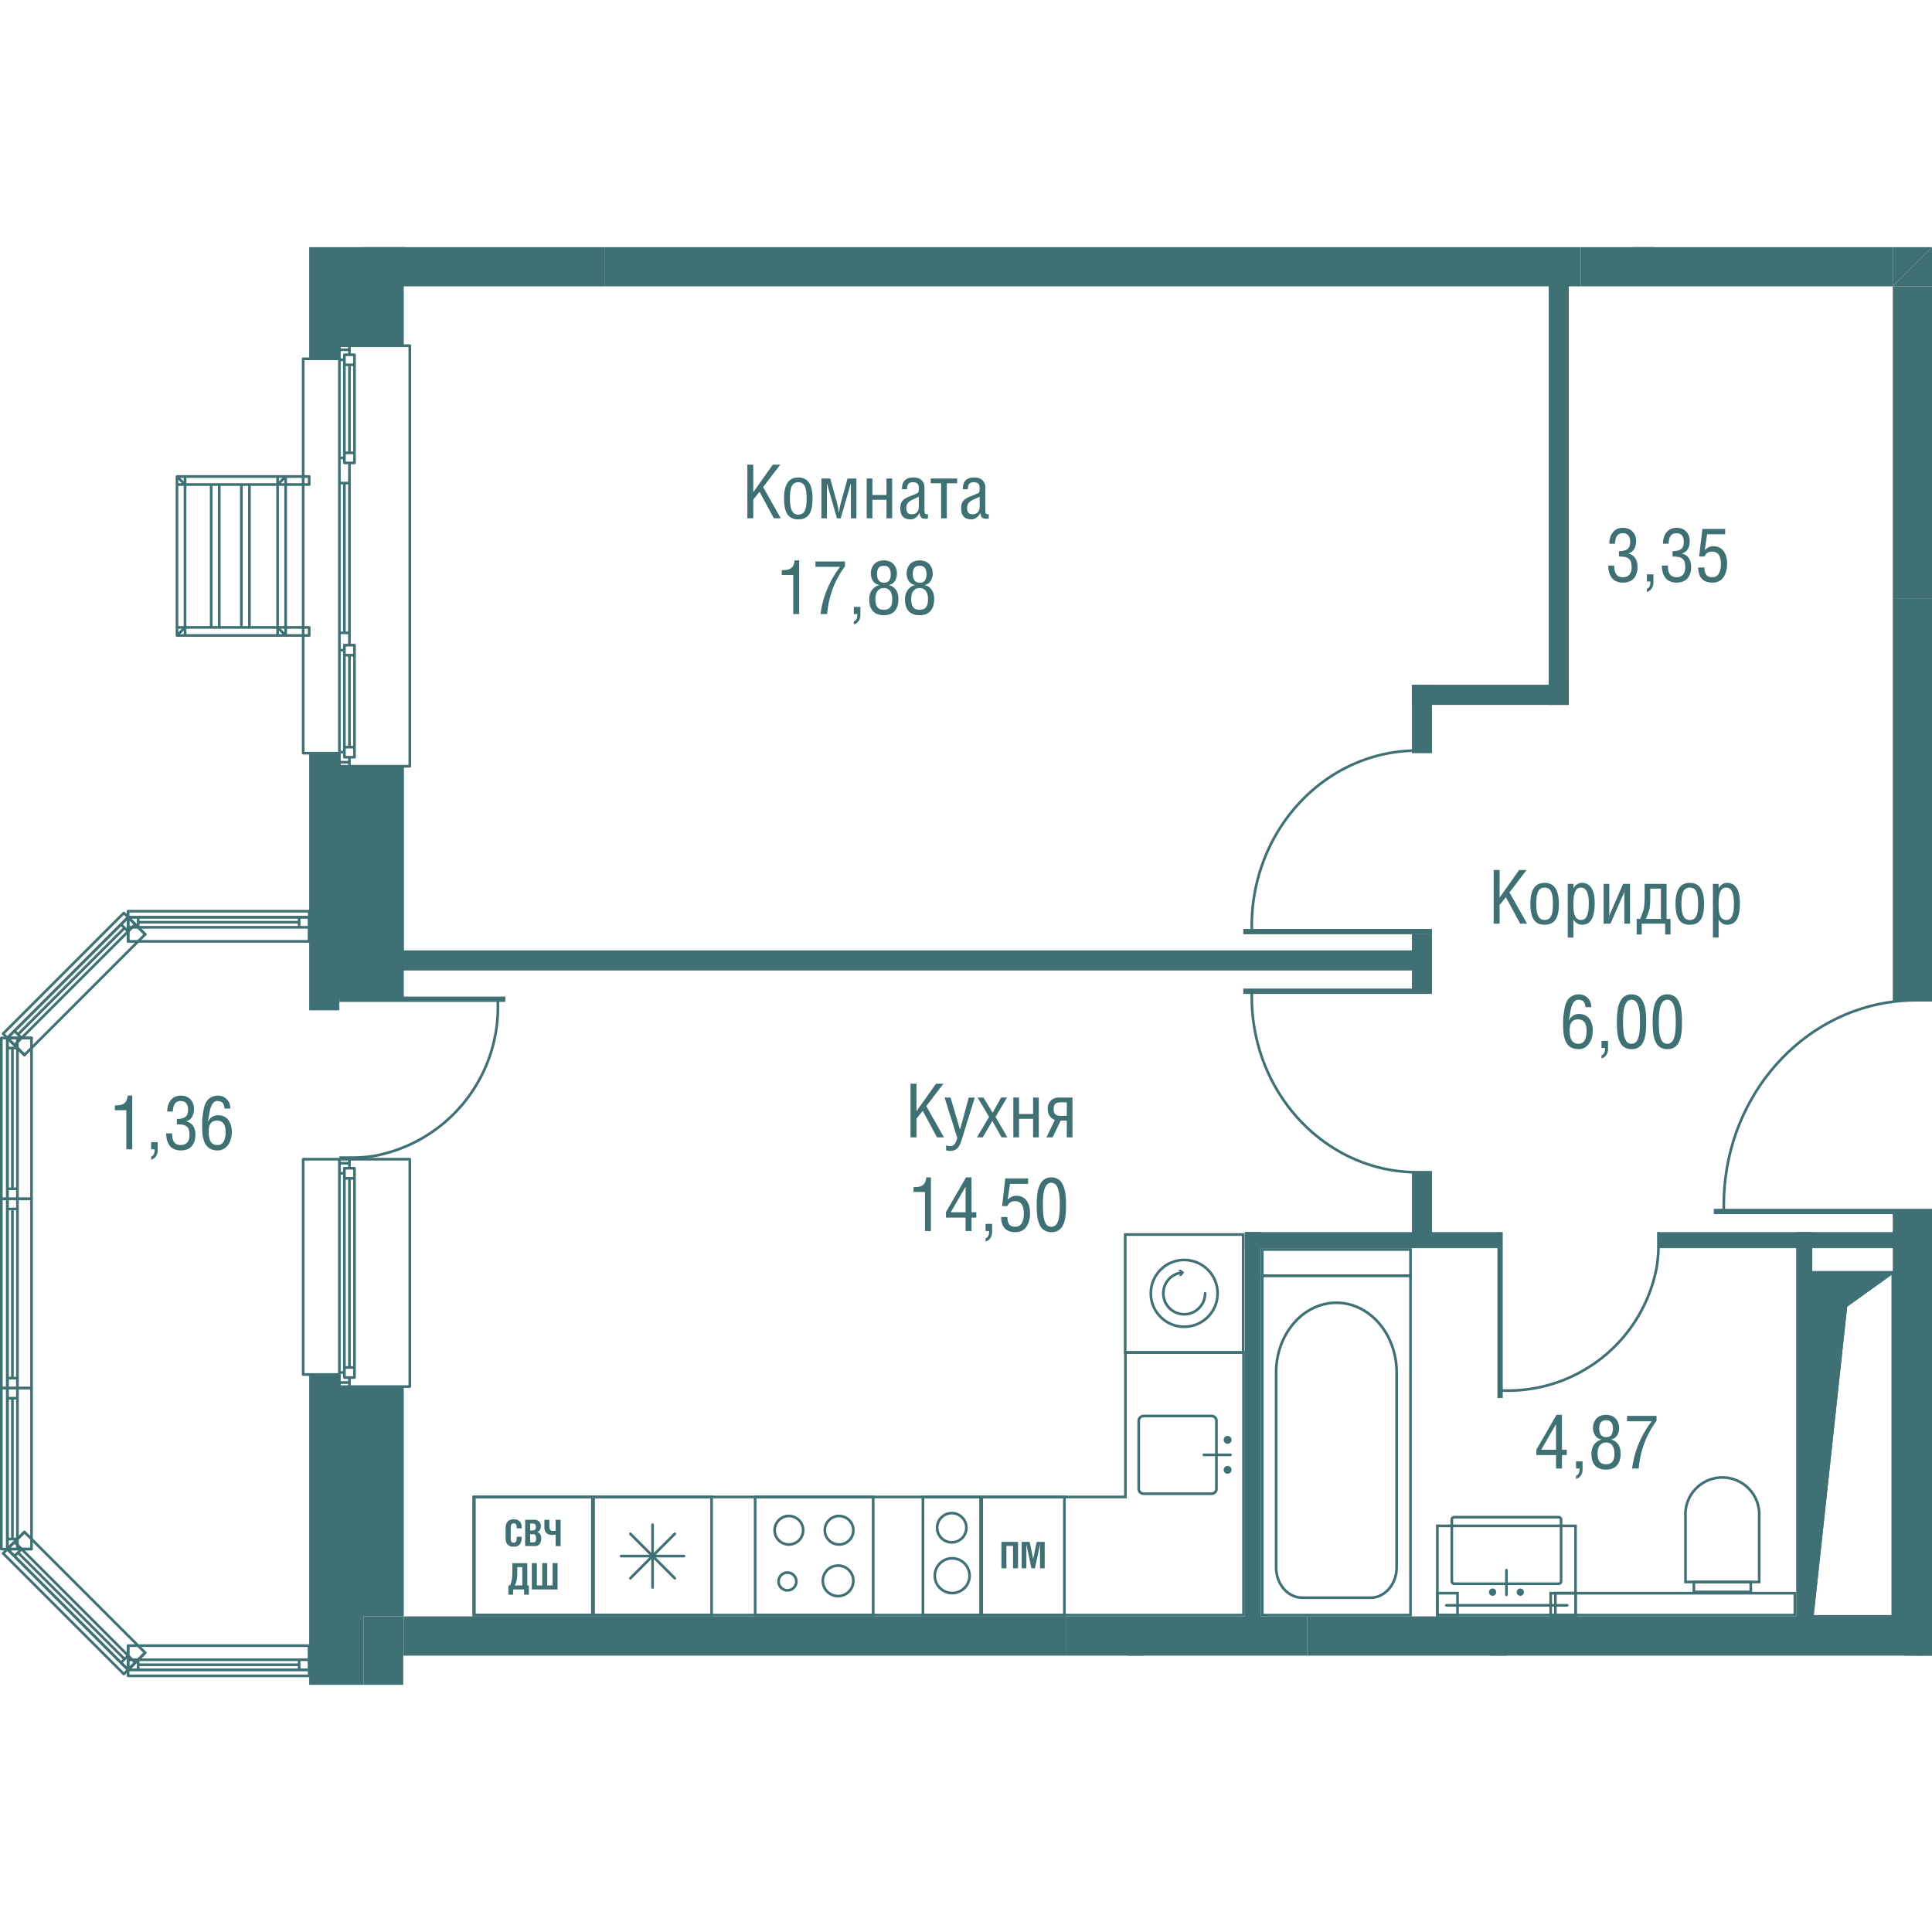 <svg version="1.1" xmlns="http://www.w3.org/2000/svg" xmlns:xlink="http://www.w3.org/1999/xlink" viewBox="0 136.642 181.495 135.065" width="200" height="200"><path fill="none" d="M11.447 271.707 0 259.536v-49.187l11.447-12.172-.082-6.644v-54.891h170.13v132.317H37.881l-.001 2.748H11.447z"></path><path fill="none" d="M147.377 140.327v11.508h-1.89v-11.508H37.93v62.379h6.024v.905H29.046v-1.75H12.973L2.96 211.876v46.134l10.013 10.013h16.073v-45.698h8.884v42.95h79.014v-9.887h1.512v9.887h50.281v-34.592h-3.322v-1.512h12.395v-88.843h-30.433z"></path><clipPath id="a"><path fill="none" d="M11.447 271.707 0 259.536v-49.187l11.447-12.172-.082-6.644v-54.891h170.13v132.317H37.881l-.001 2.748H11.447z"></path></clipPath><g data-name="Layer 4" clip-path="url(#a)"><path d="M151.083 166.556h.557c0 .119.007.227.02.325.012.098.036.197.071.295.035.1.083.183.142.25.06.067.139.122.239.164a.881.881 0 0 0 .347.063c.265 0 .467-.082.606-.247.14-.166.21-.384.21-.655 0-.221-.021-.4-.062-.535a.592.592 0 0 0-.217-.316.881.881 0 0 0-.36-.152 3.09 3.09 0 0 0-.548-.04v-.505c.352 0 .616-.064.79-.19.176-.127.263-.35.263-.668 0-.551-.236-.827-.709-.827a.676.676 0 0 0-.336.08.573.573 0 0 0-.225.222c-.053.095-.092.2-.118.313a1.745 1.745 0 0 0-.037.373h-.534c0-.438.113-.796.338-1.076.226-.279.54-.418.946-.418.371 0 .67.115.894.345s.338.533.338.91c0 .29-.061.54-.184.746a.886.886 0 0 1-.568.409c.29.065.51.208.66.427.15.219.225.499.225.84 0 .442-.114.798-.344 1.067s-.573.403-1.028.403a1.51 1.51 0 0 1-.62-.12 1.063 1.063 0 0 1-.431-.338c-.11-.146-.19-.314-.244-.506s-.08-.404-.08-.639Zm3.627 1.497v-.673h.615v.793a.937.937 0 0 1-.164.539.793.793 0 0 1-.451.322v-.3c.223-.062.335-.289.335-.68h-.335Zm1.411-1.497h.558c0 .119.006.227.019.325.012.098.036.197.071.295.036.1.083.183.142.25.06.067.14.122.239.164a.884.884 0 0 0 .347.063c.265 0 .467-.082.606-.247.14-.166.21-.384.21-.655 0-.221-.021-.4-.062-.535a.592.592 0 0 0-.217-.316.881.881 0 0 0-.36-.152 3.09 3.09 0 0 0-.548-.04v-.505c.352 0 .616-.064.79-.19.176-.127.263-.35.263-.668 0-.551-.236-.827-.709-.827a.676.676 0 0 0-.336.08.573.573 0 0 0-.225.222c-.053.095-.092.2-.118.313a1.745 1.745 0 0 0-.037.373h-.533c0-.438.112-.796.337-1.076.226-.279.54-.418.946-.418.371 0 .67.115.894.345s.338.533.338.91c0 .29-.061.54-.184.746a.886.886 0 0 1-.568.409c.29.065.51.208.66.427.15.219.225.499.225.84 0 .442-.114.798-.344 1.067s-.573.403-1.028.403a1.51 1.51 0 0 1-.62-.12 1.063 1.063 0 0 1-.431-.338c-.11-.146-.19-.314-.244-.506s-.08-.404-.08-.639Zm3.415.181h.581c0 .29.056.515.167.676.112.16.304.24.575.24a.69.69 0 0 0 .376-.1.695.695 0 0 0 .251-.277c.06-.118.105-.247.135-.388s.044-.294.044-.458c0-.128-.006-.243-.019-.347-.012-.104-.036-.21-.073-.316s-.084-.198-.143-.27-.141-.133-.245-.18a.878.878 0 0 0-.36-.07c-.335 0-.571.154-.708.462h-.496l.301-2.598h2.143v.506h-1.695l-.226 1.49a1.35 1.35 0 0 1 .378-.277 1.02 1.02 0 0 1 .436-.089c.223 0 .42.045.591.134s.305.21.403.362.172.322.22.508c.05.185.074.385.074.6 0 .186-.013.364-.04.53-.028.169-.076.332-.144.491s-.153.297-.255.412a1.094 1.094 0 0 1-.393.277c-.16.07-.34.104-.542.104-.444 0-.778-.121-1.001-.363-.223-.244-.335-.596-.335-1.059Zm-19.218 33.461v-5.042h.557v2.591l1.836-2.59h.7l-1.61 2.108 1.658 2.933h-.65l-1.346-2.492-.588.735v1.757h-.557Zm3.445-1.883c0-1.302.448-1.952 1.342-1.952.892 0 1.338.653 1.338 1.958 0 .374-.03.69-.09.951-.061.26-.152.463-.273.611s-.26.254-.417.319a1.487 1.487 0 0 1-.558.095c-.169 0-.32-.019-.452-.058s-.255-.105-.368-.198a1.113 1.113 0 0 1-.282-.365 2.1 2.1 0 0 1-.176-.567 4.392 4.392 0 0 1-.064-.794Zm.558.054c0 .233.012.435.037.607.025.172.067.325.125.461s.138.238.242.308a.66.66 0 0 0 .38.104c.152 0 .281-.035.386-.104s.185-.172.242-.309c.056-.137.096-.29.119-.46.023-.17.034-.372.034-.607 0-.565-.06-.966-.18-1.203-.118-.237-.319-.355-.6-.355-.285 0-.487.118-.606.355-.12.237-.18.638-.18 1.203Zm2.956 3.131v-5.041h.533v.42h.007a.906.906 0 0 1 .335-.381.802.802 0 0 1 .427-.135c.82 0 1.23.635 1.23 1.904 0 .3-.018.567-.056.8-.037.232-.1.443-.186.635a.998.998 0 0 1-.37.441 1.05 1.05 0 0 1-.58.155.819.819 0 0 1-.457-.123 1.281 1.281 0 0 1-.35-.364v1.69h-.533Zm.533-3.179c0 .121.001.226.004.313.002.088.01.188.02.301a1.653 1.653 0 0 0 .128.534.663.663 0 0 0 .127.204.606.606 0 0 0 .436.176.575.575 0 0 0 .346-.102.685.685 0 0 0 .226-.313c.056-.14.096-.304.12-.492.024-.188.036-.413.036-.675 0-.971-.245-1.456-.735-1.456a.585.585 0 0 0-.277.063c-.08.042-.145.104-.195.186s-.092.169-.125.26a1.472 1.472 0 0 0-.071.323 5.4 5.4 0 0 0-.04.678Zm2.834 1.877v-3.74h.533v2.844c0 .121-.018.27-.055.449h.007c.046-.229.082-.378.11-.449l1.24-2.843h.646v3.739h-.533v-2.834c0-.098.019-.253.055-.464h-.007c-.039.236-.076.392-.112.464l-1.238 2.834h-.646Zm3.106-.448h.318c.168-.36.283-.678.344-.953.06-.276.09-.644.09-1.104v-1.234h2.058v3.292h.37v1.463h-.503v-1.016h-2.201v1.016h-.475v-1.463Zm.86 0h1.417v-2.844h-1.005v1.074c0 .364-.03.67-.09.914s-.167.53-.322.857Zm2.791-1.435c0-1.302.447-1.952 1.342-1.952.892 0 1.338.653 1.338 1.958 0 .374-.03.69-.09.951-.062.26-.152.463-.273.611s-.26.254-.417.319a1.487 1.487 0 0 1-.558.095c-.169 0-.32-.019-.452-.058s-.255-.105-.368-.198a1.113 1.113 0 0 1-.282-.365 2.1 2.1 0 0 1-.176-.567 4.392 4.392 0 0 1-.064-.794Zm.557.054c0 .233.013.435.038.607s.066.325.124.461.14.238.243.308a.66.66 0 0 0 .38.104c.152 0 .28-.035.385-.104s.185-.172.242-.309c.057-.137.097-.29.12-.46.023-.17.034-.372.034-.607 0-.565-.06-.966-.18-1.203-.119-.237-.32-.355-.601-.355-.285 0-.486.118-.605.355-.12.237-.18.638-.18 1.203Zm2.957 3.131v-5.041h.533v.42h.007a.906.906 0 0 1 .335-.381.802.802 0 0 1 .427-.135c.82 0 1.23.635 1.23 1.904 0 .3-.018.567-.056.8-.038.232-.1.443-.187.635a.998.998 0 0 1-.37.441 1.05 1.05 0 0 1-.58.155.819.819 0 0 1-.456-.123 1.281 1.281 0 0 1-.35-.364v1.69h-.533Zm.533-3.179a4.845 4.845 0 0 0 .024.614 1.653 1.653 0 0 0 .128.534.663.663 0 0 0 .127.204.606.606 0 0 0 .436.176.575.575 0 0 0 .346-.102.685.685 0 0 0 .226-.313c.056-.14.095-.304.12-.492a5.65 5.65 0 0 0 .035-.675c0-.971-.245-1.456-.734-1.456a.585.585 0 0 0-.277.063c-.08.042-.145.104-.195.186s-.092.169-.125.26a1.472 1.472 0 0 0-.071.323 5.4 5.4 0 0 0-.04.678Zm-14.608 11.327c0-.193.003-.356.006-.49.003-.133.021-.306.055-.517l.086-.542c.024-.15.072-.31.147-.48.073-.171.161-.309.262-.412.102-.104.232-.192.39-.262s.338-.106.538-.106c.336 0 .614.114.835.342.22.228.33.516.33.865h-.557c-.008-.253-.07-.433-.185-.54-.114-.108-.28-.16-.495-.16a.436.436 0 0 0-.257.081.753.753 0 0 0-.199.211 1.525 1.525 0 0 0-.147.31 3.136 3.136 0 0 0-.119.49l-.066.378-.043.208a3.27 3.27 0 0 0-.047.28h.007a1.017 1.017 0 0 1 .943-.623c.219 0 .413.042.583.125.17.083.306.198.408.342s.18.308.233.488c.052.182.078.377.078.586 0 .532-.126.958-.377 1.28-.252.323-.572.484-.96.484a1.66 1.66 0 0 1-.404-.047c-.124-.032-.232-.074-.323-.127s-.174-.12-.248-.203a1.424 1.424 0 0 1-.313-.562 3.03 3.03 0 0 1-.133-.689 7.79 7.79 0 0 1-.027-.71Zm.616.55c0 .46.07.79.21.987.14.197.344.295.61.295a.667.667 0 0 0 .395-.114.663.663 0 0 0 .239-.31c.052-.132.087-.26.106-.387.02-.126.03-.264.03-.412 0-.713-.27-1.07-.81-1.07-.52 0-.78.337-.78 1.012Zm2.991 1.682v-.673h.615V212a.939.939 0 0 1-.164.539.793.793 0 0 1-.451.322v-.3c.223-.061.335-.289.335-.68h-.335Zm1.445-2.478c0-.168.003-.32.01-.456.005-.136.018-.296.04-.48.022-.185.05-.348.087-.49s.09-.288.16-.436c.069-.149.15-.27.243-.368s.212-.176.354-.239c.143-.062.303-.094.48-.094s.339.03.482.092.263.14.356.238.175.22.244.368c.07.147.123.292.16.433s.065.305.087.489a6.8 6.8 0 0 1 .049.943 14.871 14.871 0 0 1-.017.706 3.97 3.97 0 0 1-.032.357c-.016.103-.034.216-.057.34s-.052.229-.089.32-.08.184-.128.279a.91.91 0 0 1-.176.24c-.069.067-.145.127-.23.182s-.18.095-.29.12-.229.04-.359.04c-.18 0-.34-.028-.483-.087a1.113 1.113 0 0 1-.355-.222c-.095-.09-.177-.208-.245-.352s-.12-.285-.157-.422-.066-.3-.088-.492a6.296 6.296 0 0 1-.039-.503 16.665 16.665 0 0 1-.007-.506Zm.581 0c0 .2.003.372.01.52.005.148.017.308.035.478.018.172.045.316.082.437.037.119.083.23.14.333s.13.18.219.232.191.078.307.078a.581.581 0 0 0 .472-.226.967.967 0 0 0 .142-.266c.04-.107.071-.216.094-.328.023-.112.041-.241.055-.39s.023-.29.027-.422a14.591 14.591 0 0 0 0-.843c-.004-.12-.014-.252-.027-.397s-.032-.274-.055-.39-.054-.23-.094-.341c-.04-.114-.087-.207-.142-.283s-.122-.135-.203-.18a.535.535 0 0 0-.269-.069.53.53 0 0 0-.271.07.645.645 0 0 0-.202.181c-.053.075-.1.167-.14.28-.04.113-.071.226-.094.34s-.041.245-.055.392a7.39 7.39 0 0 0-.031.794Zm2.779 0c0-.168.003-.32.009-.456.005-.136.02-.296.041-.48.022-.185.05-.348.087-.49s.09-.288.16-.436c.068-.149.15-.27.243-.368s.212-.176.354-.239c.142-.062.303-.094.48-.094s.339.03.482.092.262.14.356.238.174.22.244.368c.07.147.122.292.159.433s.065.305.087.489a6.8 6.8 0 0 1 .05.943 14.871 14.871 0 0 1-.017.706 3.97 3.97 0 0 1-.033.357c-.015.103-.033.216-.056.34s-.052.229-.09.32a3.079 3.079 0 0 1-.127.279.91.91 0 0 1-.176.24c-.069.067-.145.127-.23.182s-.18.095-.29.12-.229.04-.359.04c-.18 0-.341-.028-.483-.087a1.113 1.113 0 0 1-.356-.222c-.094-.09-.176-.208-.244-.352s-.12-.285-.157-.422-.066-.3-.088-.492a6.296 6.296 0 0 1-.039-.503 16.665 16.665 0 0 1-.007-.506Zm.581 0c0 .2.003.372.01.52.004.148.017.308.035.478.018.172.045.316.082.437.036.119.083.23.14.333s.13.18.219.232.191.078.307.078a.581.581 0 0 0 .472-.226.967.967 0 0 0 .142-.266c.04-.107.07-.216.094-.328.023-.112.04-.241.054-.39s.023-.29.028-.422a11.956 11.956 0 0 0 0-.843c-.005-.12-.014-.252-.028-.397s-.031-.274-.054-.39-.054-.23-.094-.341c-.04-.114-.087-.207-.142-.283s-.123-.135-.203-.18a.535.535 0 0 0-.269-.069.53.53 0 0 0-.271.07.645.645 0 0 0-.202.181c-.054.075-.1.167-.14.28-.04.113-.071.226-.094.34s-.041.245-.055.392c-.014.147-.022.28-.026.4-.003.12-.005.251-.005.394Zm-70.297 10.871v-5.04h.557v2.589l1.836-2.59h.7l-1.61 2.108 1.658 2.933h-.65l-1.346-2.492-.588.735v1.757h-.557Zm3.203-3.739h.557l.881 2.983h.014l.82-2.983h.558l-1.162 3.76a5.116 5.116 0 0 1-.144.434 1.914 1.914 0 0 1-.174.37.84.84 0 0 1-.246.276c-.053.04-.107.073-.163.095s-.12.042-.191.057-.149.022-.23.022c-.118 0-.244-.022-.38-.065v-.468a.947.947 0 0 0 .393.085.5.5 0 0 0 .241-.056.512.512 0 0 0 .183-.17c.05-.075.094-.154.128-.236.034-.082.069-.183.105-.303l-1.19-3.801Zm3.034 3.739 1.141-1.924-1.076-1.815h.553l.855 1.429.803-1.43h.554l-1.08 1.816 1.114 1.924h-.547l-.868-1.54-.902 1.54h-.547Zm3.421 0v-3.74h.533v1.549h1.323v-1.548h.533v3.74h-.533v-1.744h-1.323v1.743h-.533Zm3.106 0 .797-1.63a.979.979 0 0 1-.494-.397 1.155 1.155 0 0 1-.182-.646c0-.32.097-.576.292-.772a1.01 1.01 0 0 1 .748-.294h1.287v3.74h-.533v-1.577h-.573l-.76 1.576H98.3Zm.678-2.652c0 .21.05.367.15.471s.262.158.487.158h.6v-1.268h-.58c-.238 0-.407.052-.507.155s-.15.265-.15.484Zm-13.161 7.778v-.448c.196 0 .358-.012.484-.034a.998.998 0 0 0 .35-.132.641.641 0 0 0 .248-.282 1.49 1.49 0 0 0 .118-.471h.434v5.04h-.557V225.4h-1.077Zm3.046 2.412v-.509l1.886-3.27h.516v3.277h.452v.502h-.452v1.262h-.557v-1.262h-1.845Zm.45-.502h1.395v-2.402l-1.394 2.402Zm3.272 1.764v-.674h.615v.793c0 .2-.055.378-.164.54a.793.793 0 0 1-.451.321v-.3c.223-.061.335-.289.335-.68h-.335Zm1.466-1.317h.581c0 .29.056.515.168.676.111.16.303.24.574.24.143 0 .269-.033.376-.1s.19-.16.251-.276c.06-.118.105-.248.135-.39.03-.14.044-.292.044-.456a2.88 2.88 0 0 0-.019-.348 1.539 1.539 0 0 0-.073-.316c-.036-.107-.084-.197-.143-.27s-.141-.133-.244-.18a.87.87 0 0 0-.361-.07c-.335 0-.571.155-.708.462h-.495l.3-2.598h2.143v.506h-1.695l-.226 1.49a1.38 1.38 0 0 1 .378-.276c.126-.06.272-.09.436-.09.223 0 .42.045.591.134s.305.21.404.362.171.323.22.508c.05.186.074.386.074.6 0 .186-.014.364-.041.531a2.087 2.087 0 0 1-.144.49c-.068.16-.153.297-.254.412a1.088 1.088 0 0 1-.394.278c-.16.07-.34.103-.541.103-.445 0-.779-.12-1.002-.363-.223-.243-.335-.596-.335-1.059Zm3.339-1.162c0-.168.003-.32.01-.456.005-.135.018-.296.04-.48.022-.185.05-.348.087-.49s.09-.287.16-.436c.069-.148.15-.27.243-.367s.212-.177.354-.24c.143-.062.303-.093.48-.093s.339.03.482.092.263.14.356.237.175.22.245.368c.069.148.122.292.158.434s.066.304.088.488a6.8 6.8 0 0 1 .049.943 14.871 14.871 0 0 1-.017.706 3.97 3.97 0 0 1-.032.358c-.016.102-.034.216-.057.339s-.052.23-.089.32a3.27 3.27 0 0 1-.128.28.91.91 0 0 1-.176.24c-.068.066-.145.127-.23.181s-.18.095-.29.121-.229.04-.359.04c-.18 0-.34-.029-.483-.088a1.113 1.113 0 0 1-.355-.221c-.095-.09-.177-.208-.245-.353s-.12-.285-.157-.422-.066-.3-.088-.492a6.296 6.296 0 0 1-.039-.503 16.665 16.665 0 0 1-.007-.506Zm.581 0c0 .2.003.372.01.52.005.148.017.308.035.478.018.172.045.317.082.437.037.12.083.23.14.333s.13.18.219.232.191.079.307.079a.581.581 0 0 0 .472-.227.967.967 0 0 0 .142-.266 2.16 2.16 0 0 0 .094-.328c.023-.111.041-.241.055-.39s.023-.29.027-.421a14.54 14.54 0 0 0 0-.843c-.004-.12-.014-.253-.027-.398s-.032-.274-.055-.39-.054-.229-.094-.341c-.04-.113-.087-.207-.142-.282s-.122-.136-.203-.18a.535.535 0 0 0-.269-.07.53.53 0 0 0-.271.07.645.645 0 0 0-.202.182c-.053.074-.1.167-.14.28-.04.112-.071.226-.094.34s-.041.244-.055.391a7.39 7.39 0 0 0-.03.794Zm46.359 23.526v-.509l1.887-3.27h.516v3.277h.451v.502h-.45v1.261h-.558v-1.261h-1.846Zm.452-.502h1.394v-2.403l-1.394 2.403Zm3.271 1.763v-.673h.615v.793a.939.939 0 0 1-.164.539.793.793 0 0 1-.451.322v-.3c.223-.061.335-.289.335-.68h-.335Zm1.445-1.401c0-.196.03-.375.09-.538s.136-.297.234-.4c.096-.104.198-.188.305-.251s.216-.107.325-.126v-.008c-.264-.05-.464-.176-.598-.38s-.202-.445-.202-.73a1.29 1.29 0 0 1 .28-.813.981.981 0 0 1 .383-.286 1.36 1.36 0 0 1 .557-.108c.169 0 .323.023.462.07a1.04 1.04 0 0 1 .584.469c.064.105.11.215.14.329.03.114.045.231.045.352 0 .274-.065.512-.194.716a.833.833 0 0 1-.568.38v.009c.253.047.466.182.64.406.175.224.262.526.262.91 0 .482-.117.855-.352 1.115s-.574.39-1.019.39c-.458 0-.801-.127-1.03-.383-.23-.257-.344-.63-.344-1.123Zm.581-.027c0 .159.012.298.037.415.023.117.063.224.12.32s.14.168.245.219a.92.92 0 0 0 .391.074c.128 0 .239-.017.332-.05s.17-.08.227-.14a.633.633 0 0 0 .14-.221c.036-.09.06-.184.072-.28a2.58 2.58 0 0 0 .019-.337 1.61 1.61 0 0 0-.043-.38 1.16 1.16 0 0 0-.131-.32c-.06-.099-.142-.176-.247-.232s-.228-.083-.369-.083c-.187 0-.341.05-.464.153s-.209.227-.257.373a1.57 1.57 0 0 0-.072.489Zm.154-2.345c0 .26.054.463.16.608s.274.22.5.22c.42 0 .629-.27.629-.807 0-.238-.051-.427-.154-.57s-.268-.213-.496-.213c-.426 0-.639.254-.639.762Zm2.612-.663v-.506h2.772v.468a8.236 8.236 0 0 0-1.149 2.111 9.005 9.005 0 0 0-.526 2.363h-.616a8.882 8.882 0 0 1 .617-2.328 9.367 9.367 0 0 1 1.219-2.108h-2.317Zm-82.639-84.827v-5.042h.557v2.591l1.836-2.59h.7l-1.61 2.108 1.658 2.933h-.649l-1.347-2.492-.588.735v1.757h-.557Zm3.446-1.884c0-1.3.447-1.951 1.341-1.951.892 0 1.338.653 1.338 1.958 0 .374-.03.69-.09.95s-.151.464-.272.612-.26.254-.418.318a1.478 1.478 0 0 1-.558.096c-.168 0-.32-.02-.452-.058s-.255-.105-.367-.198a1.108 1.108 0 0 1-.283-.365 2.094 2.094 0 0 1-.176-.567 4.391 4.391 0 0 1-.063-.794Zm.557.055c0 .233.012.435.037.607.025.172.067.326.125.461a.679.679 0 0 0 .242.308.66.66 0 0 0 .38.104.689.689 0 0 0 .386-.104.665.665 0 0 0 .242-.31c.057-.136.097-.29.119-.459.023-.17.034-.372.034-.607 0-.565-.06-.966-.179-1.203-.12-.237-.32-.355-.602-.355-.284 0-.486.118-.605.355-.12.237-.18.638-.18 1.203Zm2.956 1.829v-3.74h.828l.68 2.464c.019.064.064.316.134.756h.007c.01-.052.022-.135.038-.248.016-.112.03-.21.044-.294.014-.083.03-.154.045-.213l.679-2.464h.833v3.739h-.52v-3.292h-.006l-.946 3.292h-.36l-.937-3.292v3.292h-.519Zm4.255 0v-3.74h.534v1.549h1.323v-1.548h.533v3.739h-.533v-1.743h-1.323v1.743h-.533Zm3.159-.93c0-.166.017-.308.051-.426.034-.117.092-.22.174-.309s.175-.164.284-.225.25-.127.423-.195a6.64 6.64 0 0 0 .665-.28.206.206 0 0 0 .114-.15c.016-.074.025-.17.025-.291 0-.215-.041-.365-.124-.451s-.23-.13-.441-.13c-.196 0-.336.053-.42.16s-.126.273-.126.496h-.475c0-.379.09-.657.27-.836.18-.179.448-.268.805-.268.352 0 .614.09.786.268a.943.943 0 0 1 .258.682v2.205c0 .091.018.164.052.218s.085.082.154.082a.485.485 0 0 0 .12-.013v.393a.442.442 0 0 1-.22.04c-.09 0-.163-.004-.216-.015a.42.42 0 0 1-.158-.068.355.355 0 0 1-.126-.164 1.376 1.376 0 0 1-.077-.296h-.013a.94.94 0 0 1-.331.428.817.817 0 0 1-.495.174c-.64 0-.96-.343-.96-1.029Zm.557-.024c0 .175.04.315.121.419.08.104.205.155.373.155.457 0 .685-.252.685-.755v-.902c-.077.043-.17.09-.278.14s-.2.092-.275.124a1.929 1.929 0 0 0-.24.127c-.085.051-.153.105-.205.162s-.096.13-.13.221a.865.865 0 0 0-.05.31h-.001Zm2.297-2.338v-.447h2.485v.447h-.974v3.292h-.534v-3.292h-.977Zm2.861 2.362c0-.166.017-.308.051-.426.034-.117.092-.22.173-.309s.176-.164.285-.225.25-.127.423-.195a6.64 6.64 0 0 0 .664-.28.206.206 0 0 0 .115-.15c.016-.074.025-.17.025-.291 0-.215-.041-.365-.124-.451s-.23-.13-.441-.13c-.196 0-.336.053-.42.16s-.126.273-.126.496h-.475c0-.379.09-.657.27-.836.18-.179.448-.268.805-.268.351 0 .614.09.786.268a.943.943 0 0 1 .258.682v2.205c0 .091.017.164.052.218s.085.082.153.082a.485.485 0 0 0 .12-.013v.393a.442.442 0 0 1-.219.04c-.091 0-.163-.004-.216-.015a.42.42 0 0 1-.158-.068.355.355 0 0 1-.126-.164 1.376 1.376 0 0 1-.077-.296h-.014a.94.94 0 0 1-.33.428.817.817 0 0 1-.495.174c-.64 0-.96-.343-.96-1.029Zm.557-.024c0 .175.04.315.121.419.08.104.205.155.373.155.457 0 .685-.252.685-.755v-.902c-.077.043-.17.09-.278.14s-.2.092-.276.124a1.929 1.929 0 0 0-.24.127c-.084.051-.152.105-.204.162s-.096.13-.13.221a.865.865 0 0 0-.051.31Zm-17.41 6.274v-.448c.196 0 .358-.01.484-.034a.995.995 0 0 0 .35-.132.64.64 0 0 0 .248-.281c.058-.123.097-.28.118-.472h.434v5.041h-.557v-3.674H73.44Zm3.162-.762v-.506h2.772v.468a8.233 8.233 0 0 0-1.149 2.111 9.005 9.005 0 0 0-.526 2.363h-.615a8.879 8.879 0 0 1 .616-2.327 9.37 9.37 0 0 1 1.22-2.11h-2.318Zm3.606 4.436v-.673h.615v.793a.937.937 0 0 1-.164.539.793.793 0 0 1-.451.322v-.3c.223-.062.335-.288.335-.68h-.335Zm1.446-1.401c0-.196.03-.375.088-.538a1.17 1.17 0 0 1 .235-.4c.097-.104.199-.187.306-.251s.215-.106.324-.127v-.007c-.264-.05-.464-.176-.598-.38s-.202-.446-.202-.73a1.29 1.29 0 0 1 .28-.813.977.977 0 0 1 .384-.286c.161-.072.347-.108.557-.108.168 0 .322.023.461.07a1.044 1.044 0 0 1 .585.468 1.285 1.285 0 0 1 .184.682c0 .274-.064.512-.193.716a.835.835 0 0 1-.57.381v.007c.254.048.467.184.642.407.174.223.261.526.261.91 0 .482-.117.854-.352 1.115s-.574.391-1.018.391c-.458 0-.802-.128-1.03-.384-.23-.257-.344-.63-.344-1.123Zm.58-.027c0 .16.012.298.037.415.023.117.064.224.12.32s.14.168.245.218c.106.05.237.076.392.076.127 0 .238-.018.331-.052s.17-.08.227-.138a.633.633 0 0 0 .14-.222c.036-.09.06-.184.072-.28a2.63 2.63 0 0 0 .02-.337 1.6 1.6 0 0 0-.043-.38c-.03-.116-.073-.223-.132-.32s-.141-.176-.246-.232a.777.777 0 0 0-.37-.083c-.186 0-.341.05-.464.153s-.209.227-.257.373-.071.309-.071.489Zm.154-2.345c0 .26.054.462.161.608s.274.22.5.22c.419 0 .628-.27.628-.808 0-.236-.051-.426-.154-.569-.102-.142-.267-.213-.495-.213-.427 0-.64.254-.64.762Zm2.625 2.372c0-.196.03-.375.09-.538.058-.163.137-.296.234-.4.096-.104.198-.187.305-.251s.216-.106.325-.127v-.007c-.264-.05-.464-.176-.598-.38s-.202-.446-.202-.73a1.29 1.29 0 0 1 .28-.813.977.977 0 0 1 .383-.286c.162-.072.348-.108.558-.108.168 0 .322.023.46.07a1.044 1.044 0 0 1 .585.468c.064.106.11.216.14.33s.045.232.045.352c0 .274-.064.512-.193.716a.835.835 0 0 1-.57.381v.007c.254.048.467.184.642.407.174.223.261.526.261.91 0 .482-.117.854-.352 1.115s-.574.391-1.018.391c-.459 0-.802-.128-1.03-.384-.23-.257-.345-.63-.345-1.123Zm.582-.027c0 .16.011.298.036.415.023.117.064.224.12.32s.14.168.245.218c.106.05.237.076.391.076.128 0 .239-.018.332-.052s.17-.08.227-.138a.633.633 0 0 0 .14-.222c.036-.09.06-.184.072-.28a2.63 2.63 0 0 0 .019-.337 1.6 1.6 0 0 0-.042-.38c-.03-.116-.073-.223-.132-.32s-.141-.176-.246-.232a.777.777 0 0 0-.37-.083c-.187 0-.341.05-.464.153s-.209.227-.257.373-.071.309-.071.489Zm.153-2.345c0 .26.054.462.161.608s.273.22.499.22c.42 0 .629-.27.629-.808 0-.236-.051-.426-.154-.569-.102-.142-.267-.213-.496-.213-.426 0-.639.254-.639.762ZM10.79 217.72v-.448c.196 0 .358-.012.484-.034a.998.998 0 0 0 .35-.132.641.641 0 0 0 .248-.282 1.49 1.49 0 0 0 .118-.47h.434v5.04h-.557v-3.674H10.79Zm3.408 3.674v-.674h.615v.793c0 .2-.054.378-.164.54a.793.793 0 0 1-.45.322v-.301c.222-.06.334-.288.334-.68h-.335Zm1.412-1.497h.557c0 .118.006.227.019.325.012.098.036.197.072.295.035.1.082.183.142.25s.138.122.238.164a.89.89 0 0 0 .348.063c.264 0 .466-.082.606-.247s.209-.384.209-.656c0-.22-.02-.398-.062-.534a.592.592 0 0 0-.216-.316.881.881 0 0 0-.362-.152 3.045 3.045 0 0 0-.546-.04v-.505c.352 0 .615-.064.79-.19.175-.127.262-.35.262-.669 0-.55-.236-.826-.709-.826a.676.676 0 0 0-.336.08c-.096.054-.17.127-.224.222s-.093.199-.118.313a1.733 1.733 0 0 0-.038.372h-.533c0-.437.113-.796.338-1.075.225-.28.54-.418.946-.418.37 0 .668.114.894.345s.337.533.337.91c0 .291-.061.54-.184.746s-.312.342-.568.408c.29.067.511.208.661.427.15.219.225.5.225.842 0 .441-.115.797-.345 1.066-.23.269-.572.403-1.027.403-.236 0-.443-.04-.621-.12a1.07 1.07 0 0 1-.431-.337c-.109-.147-.19-.315-.244-.506s-.08-.406-.08-.64Zm3.38-.735c0-.194.002-.357.005-.49.004-.133.022-.306.056-.517l.086-.542c.023-.15.072-.31.146-.48.074-.171.162-.31.263-.413.101-.103.231-.191.39-.261s.337-.106.537-.106c.336 0 .615.113.835.342.22.227.331.516.331.864h-.557c-.009-.253-.071-.432-.185-.54-.115-.107-.28-.16-.496-.16a.436.436 0 0 0-.257.082.753.753 0 0 0-.198.211 1.525 1.525 0 0 0-.147.31 3.136 3.136 0 0 0-.12.49c-.035.204-.058.33-.065.378l-.043.208a3.25 3.25 0 0 0-.048.279h.007c.095-.207.227-.363.397-.467s.352-.155.546-.155c.22 0 .414.042.583.125.17.083.306.197.409.342s.18.307.232.488c.052.182.079.377.079.586 0 .531-.126.958-.378 1.28-.252.323-.572.484-.959.484a1.66 1.66 0 0 1-.405-.047c-.124-.032-.231-.074-.323-.127s-.174-.12-.247-.203a1.424 1.424 0 0 1-.313-.563 3.03 3.03 0 0 1-.134-.688 7.79 7.79 0 0 1-.027-.71Zm.615.55c0 .46.07.79.21.987.14.197.344.295.61.295a.667.667 0 0 0 .395-.114.663.663 0 0 0 .24-.311c.051-.13.086-.26.106-.387.019-.126.029-.263.029-.41 0-.715-.27-1.071-.81-1.071-.52 0-.78.337-.78 1.012Z" fill="#3e7074"></path><g data-name="Layer 2"><path fill="#3e7074" d="M29.046 242.55h2.268v22.724h-2.268zm0-58.368h2.268v24.154h-2.268zm0-61.435h2.268v24.385h-2.268zm2.268 142.527h2.836v-21.59h-2.269v-1.134h-.567v22.724zm0-81.092v24.154h.567v-1.134h2.269V185.41h-2.269v-1.23h-.567zm0-37.049h.567v-1.23h2.269v-21.927h-2.269v-1.23h-.567v24.387zm2.836-23.157h3.78v21.928h-3.78zm0 61.434h3.78v21.792h-3.78zm0 58.274h3.78v21.59h-3.78zm-5.104 21.59h2.268v22.683h-2.268zm2.268 0h2.836v22.683h-2.836zm146.496-95.648h3.781v37.805h-3.78zm0 57.654h3.781v5.67h-3.78zM56.833 136.546h91.678v3.78H56.833zM177.81 232.95h3.781v32.324h-3.78zM37.93 265.274h62.19v3.78H37.93zm84.874 0h79.769v3.78h-79.77z"></path><path fill="#3e7074" d="M100.12 265.274h22.684v3.78H100.12zm-65.97-79.958h3.78v19.236h-3.78zm0-48.77h22.683v3.78H34.15zm143.66 3.781h3.781v-3.781l-3.78 3.78z"></path><path fill="#3e7074" d="M148.511 136.546h29.3v3.78h-29.3z"></path><path fill="#3e7074" d="M177.81 136.546v3.78l3.781-3.78h-3.78zm0 3.781h3.781v29.299h-3.78zM34.15 265.274h3.78v22.683h-3.78zm82.794-36.104h23.924v1.512h-23.924zm38.762 0h23.925v1.512h-23.925z"></path><path fill="#3e7074" d="M116.944 229.17h1.512v36.876h-1.512zm51.793 0h1.512v36.876h-1.512zm10.208 37.994h1.512v36.845h-1.512zm-38.936 0h1.512v36.845h-1.512zm-34.029 0h1.512v36.845h-1.512zm26.653-89.41h14.744v1.89h-14.744z"></path><path fill="#3e7074" d="M145.487 139.604h1.89v40.04h-1.89zm7.939-5.884h1.89v3.97h-1.89zM36.83 202.706h96.677v1.89H36.83zm95.803-24.952h1.89v6.427h-1.89z"></path><path fill="#3e7074" d="M132.633 201.194h1.89v5.292h-1.89zm0 22.305h1.89v6.427h-1.89z"></path><path fill="none" stroke="#3e7074" stroke-linecap="round" stroke-linejoin="round" stroke-width=".25" d="M34.15 145.904h3.78m-5.103 0h1.323m-2.836 1.228h.568m-2.836 0h2.268m.568 0v-1.228m0 0h.945m1.323 39.506h3.78m-5.103 0h1.323m-2.836-1.228h.568m-2.836 0h2.268m.568 0v1.228m0 0h.945m1.323 58.274h3.78m-5.103 0h1.323m-2.836-1.134h.568m-2.836 0h2.268m.568 0v1.134m0 0h.945m-3.781-59.502h-.567m.001 0v-37.05m0 0h.566m8.884 38.278h.568m0 0v-39.506m0 0h-.568m-5.103 39.128v-.472m0 0h-.473m0 0v-.473m0 0h-.472m0 0v.945m.945.378v-.378m-.945 0v.378m0-11.72v.814m0 0h.472m0 0v-.473m0 0h.473m0 0v-.34m-.945.813v9.583m1.418-.472v-8.639m0 9.584v-.945m0 0h-.946m0 0v.945m0 0h.945m-.945-10.529v.945m0 0h.945m.001 0v-.945m0 0h-.946m0 .945v8.639m.946 0v-8.639m-.473 8.639v-8.639m-.945 10.056h.945m0-11.342v-.812m0 0h-.945m0 0v.813m0-16.068v1.182m0 0h.945m0 0v-1.182m-.473 15.255v-14.073m.473 14.073v-14.073m-.945 0v14.073m.945-15.255v-.708m0 0h-.473m0 0v-.473m0 0h-.472m0 0v1.181m0-11.341v.945m0 0h.472m0 0v-.473m0 0h.473m0 0v-.472m-.945-.378v.378m.945 0v-.378m-.945 1.323v9.215m1.418-.472v-8.27m0 9.215v-.946m0 .001h-.946m0 0v.945m0 0h.945m-.945-10.161v.946m0 0h.945m.001 0v-.946m0 0h-.946m0 .946v8.27m.946 0v-8.27m-.473 8.27v-8.27m-.945-1.418h.945m-.945 39.128h.945m-.945-1.228v1.228m-2.836-1.228h2.268m0 0h.568m.945 1.228h1.323m0 0h3.78m-6.048-39.506h.945m-.945 1.228v-1.228m-2.836 1.228h2.268m0 0h.568m.945-1.228h1.323m0 0h3.78m-8.884 76.42h-.567m.001 0v20.226m0 0h.566m8.884-20.226h.568m0 0v21.36m0 0h-.568m-5.103-20.982v.473m0 0h-.473m0 0v.472m0 0h-.472m0 0v-.945m.945-.378v.378m-.945 0v-.378m0 20.982v-.945m0-.001h.472m0 0v.473m0 0h.473m0 0v.473m-.945.378v-.378m.945 0v.378m-.945-1.324v-18.713m1.418.473v17.768m0-18.713v.945m0 0h-.946m0 0v-.945m0 0h.945m-.945 19.658v-.945m0 0h.945m.001 0v.945m0 0h-.946m0-.945V224.12m.946 0v17.768m-.473-17.768v17.768m-.945-19.186h.945m-.945 20.604h.945m-.945-20.982h.945m-3.781 0h2.268m0 0h.568m.945 0h1.323m0 0h3.78m-6.048 21.36h.945m-.945-1.134v1.134m-2.836-1.134h2.268m0 0h.568m.945 1.134h1.323m0 0h3.78m-4.536-21.36h-1.512m0 0h1.512m-4.348 0h2.268m0 0h.568m1.512 0h.756m0 0h3.78m-8.884-21.784v1.322m0-2.268v.945m-17.012.001v1.322m0-2.268v.945m0-.945v-.567m0 0h17.012m0 0v.567"></path><path fill="none" stroke="#3e7074" stroke-dasharray="0 0 0 0 0 0 0 0 0 0 0 0" stroke-linecap="round" stroke-linejoin="round" stroke-width=".25" d="M12.034 199.594h17.012"></path><path fill="none" stroke="#3e7074" stroke-linecap="round" stroke-linejoin="round" stroke-width=".25" d="M12.034 201.862h17.012m-17.012-1.322h.945m0 0v-.946m0 0h-.945m17.012 0h-.945m0 0v.945m0 .001h.945m-16.067-.473H28.1m-15.121.473H28.1m.001-.946H12.979m-.945 0v.945m0 .001v1.322m17.012-2.268v.945m0 .001v1.322m-16.344-1.6.936.936m-1.604-1.604.668.668M1.36 211.604l.936.936m-1.604-1.604.668.668m-.668-.668-.4-.401m-.001 0 11.342-11.342m0 0 .4.401"></path><path fill="none" stroke="#3e7074" stroke-dasharray="0 0 0 0 0 0 0 0 0 0 0 0" stroke-linecap="round" stroke-linejoin="round" stroke-width=".25" d="m.692 210.936 11.342-11.342"></path><path fill="none" stroke="#3e7074" stroke-linecap="round" stroke-linejoin="round" stroke-width=".25" d="m2.296 212.54 11.342-11.342M1.36 211.604l.669-.668m0 0-.669-.669m0 0-.668.669m11.342-11.342-.669.668m0 0 .669.669m0-.001.668-.668m-11.007 10.34L11.7 200.597m-9.671 10.339 10.005-10.005m-.669-.669L1.36 210.267m-.668.669.668.668m0 0 .936.936m9.738-12.946.668.668m0 0 .936.936M1.637 258.949H2.96m-2.268 0h.945m0-48.013H2.96m-2.268 0h.945m-.945 32.896H.125m0 0v-17.78m0 0h.567"></path><path fill="none" stroke="#3e7074" stroke-dasharray="0 0 0 0 0 0 0 0 0 0 0 0" stroke-linecap="round" stroke-linejoin="round" stroke-width=".25" d="M.692 243.832v-17.78"></path><path fill="none" stroke="#3e7074" stroke-linecap="round" stroke-linejoin="round" stroke-width=".25" d="M2.96 243.832v-17.78m-1.323 17.78v-.945m0 0H.692m0 0v.945m0-17.78v.945m0 0h.945m0 0v-.945m-.472 16.835v-15.89m.472 15.89v-15.89m-.945 0v15.89m0 .945h.945m0 0H2.96m-2.268-17.78h.945m0 0H2.96M.692 258.949H.125m0 0v-15.117m0 0h.567"></path><path fill="none" stroke="#3e7074" stroke-dasharray="0 0 0 0 0 0 0 0 0 0 0 0" stroke-linecap="round" stroke-linejoin="round" stroke-width=".25" d="M.692 258.949v-15.117"></path><path fill="none" stroke="#3e7074" stroke-linecap="round" stroke-linejoin="round" stroke-width=".25" d="M2.96 258.949v-15.117m-1.323 15.117v-.946m0 0H.692m0 0v.946m0-15.117v.945m0 0h.945m0 0v-.945m-.472 14.171v-13.226m.472 13.226v-13.226m-.945 0v13.226m0 .946h.945m0 0H2.96M.692 243.832h.945m0 0H2.96m-2.268-17.78H.125m0 0v-15.116m0 0h.567"></path><path fill="none" stroke="#3e7074" stroke-dasharray="0 0 0 0 0 0 0 0 0 0 0 0" stroke-linecap="round" stroke-linejoin="round" stroke-width=".25" d="M.692 226.052v-15.116"></path><path fill="none" stroke="#3e7074" stroke-linecap="round" stroke-linejoin="round" stroke-width=".25" d="M2.96 226.052v-15.116m-1.323 15.116v-.945m0 0H.692m0 0v.945m0-15.116v.945m0-.001h.945m0 0v-.944m-.472 14.171v-13.226m.472 13.226v-13.226m-.945-.001v13.227m0 .945h.945m0 0H2.96M.692 210.936h.945m0 0H2.96m-1.6 47.344.936-.935m-1.604 1.604.668-.669m11.342 11.342.936-.936m-1.604 1.604.668-.668m-.668.668-.401.401m0 0L.29 259.35m.001 0 .401-.401"></path><path fill="none" stroke="#3e7074" stroke-dasharray="0 0 0 0 0 0 0 0 0 0 0 0" stroke-linecap="round" stroke-linejoin="round" stroke-width=".25" d="M12.034 270.29.692 258.95"></path><path fill="none" stroke="#3e7074" stroke-linecap="round" stroke-linejoin="round" stroke-width=".25" d="M13.638 268.686 2.296 257.345m10.406 12.277-.668-.668m0 0-.669.668m0 0 .669.668M.692 258.949l.668.668m0 0 .669-.668m0 0-.669-.669m10.34 11.008L1.695 259.283m10.339 9.671L2.029 258.949m-.669.668 10.005 10.005m.669.668.668-.668m0 0 .936-.936M.692 258.949l.668-.669m0 0 .936-.935m26.75 12v-1.323m0 2.268v-.945m-17.012 0v-1.323m0 2.268v-.945m0 .945v.567m0 0h17.012m0 0v-.567"></path><path fill="none" stroke="#3e7074" stroke-dasharray="0 0 0 0 0 0 0 0 0 0 0 0" stroke-linecap="round" stroke-linejoin="round" stroke-width=".25" d="M12.034 270.29h17.012"></path><path fill="none" stroke="#3e7074" stroke-linecap="round" stroke-linejoin="round" stroke-width=".25" d="M12.034 268.022h17.012m-17.012 1.323h.945m0 0v.945m0 0h-.945m17.012 0h-.945m0 0v-.945m0 0h.945m-16.067.473H28.1m-15.121-.473H28.1m.001.945H12.979m-.945 0v-.945m0 0v-1.323m17.012 2.268v-.945m0 0v-1.323"></path><g fill="none" stroke="#3e7074" stroke-miterlimit="10"><path d="M46.773 207.299v.45a14.225 14.225 0 0 1-11.568 14.258c-.702.116-1.413.173-2.125.173h-1.198" stroke-width=".25"></path><path stroke-width=".5" d="M31.882 207.299h15.593"></path></g><g fill="none" stroke="#3e7074" stroke-miterlimit="10"><path d="M161.935 227.233v-.598c0-9.612 6.619-17.579 15.27-19.014.926-.153 1.864-.23 2.804-.23h1.582" stroke-width=".25"></path><path stroke-width=".5" d="M181.59 227.233h-20.588"></path></g><g fill="none" stroke="#3e7074" stroke-miterlimit="10"><path d="M155.8 229.17v1.198c.001.712-.057 1.423-.172 2.125a14.225 14.225 0 0 1-14.26 11.568h-.448" stroke-width=".25"></path><path stroke-width=".5" d="M140.92 244.763V229.17"></path></g><g fill="none" stroke="#3e7074" stroke-miterlimit="9.999"><path d="M134.523 223.553h-1.362c-.81 0-1.618-.066-2.416-.197-7.451-1.23-13.153-8.058-13.153-16.296v-.514" stroke-width=".25"></path><path stroke-width=".5" d="M116.794 206.546h17.729"></path></g><g fill="none" stroke="#3e7074" stroke-miterlimit="9.999"><path d="M117.592 200.943v-.513c0-8.239 5.702-15.067 13.152-16.296a14.824 14.824 0 0 1 2.417-.198h1.362" stroke-width=".25"></path><path stroke-width=".5" d="M134.523 200.943h-17.729"></path></g><path fill="none" stroke="#3e7074" stroke-linecap="round" stroke-linejoin="round" stroke-width=".25" d="m173.408 236.109 4.402-3.16v32.325h-7.56l3.158-29.165z"></path><path fill="#3e7074" fill-rule="evenodd" d="m170.25 265.274 3.158-29.165 4.402-3.16h-7.56v32.325z"></path><path fill="none" stroke="#3e7074" stroke-linecap="round" stroke-linejoin="round" stroke-width=".25" d="M170.25 265.274V232.95h7.56l-4.402 3.159-3.159 29.165zm14.554 6.994 3.214 30.244h-7.56v-33.458l4.346 3.214z"></path><path fill="#3e7074" fill-rule="evenodd" d="m180.457 269.054 4.347 3.214 3.214 30.244v-33.458h-7.56z"></path><path fill="none" stroke="#3e7074" stroke-linecap="round" stroke-linejoin="round" stroke-width=".25" d="M180.457 269.054h7.561v33.458l-3.214-30.244-4.347-3.214zM26.078 158.19v.757m0 0h.756m-10.207 0h.756m0 0v-.756m11.663.756h-2.212m2.212 0v-.756m0-.001h-2.212m-.756.757v-.756m-8.695-.001v.757m9.451-.757H16.627m9.451.757.756-.756m-.756.756h-8.695m0 0-.756-.756m.756.756h-.756m0 13.421h.756m9.451-13.421h-.756m0 13.421h.756m-6.238 0v-13.421m0 0h-.756m0 13.421v-13.421m0 13.421h.756m2.836 0v-13.421m0 0h-.756m0 13.421v-13.421m0 13.421h.756m-6.049 0v-13.421m-.756 14.177V158.19m0 0 .756.757m8.695 13.421v.756m.756-.756h-.756m-8.695 0h-.756m.756.756v-.756m11.663.756h-2.212m2.212 0v-.756m0 0h-2.212m-.756.756v-.756m-8.695 0v.756m8.695-.756h-8.695m9.451.756H16.627m0 0 .756-.756m8.695-13.421v13.42m.756-14.177-.756.757m.756-.757v14.934m0 0-.756-.756"></path><g data-name="Furn"><path d="M41.558 269.297h64.169v37.96H94.899v-27.132H41.558v-10.828Zm-.25-.25v11.328h53.34v27.13h11.33v-38.458h-64.67Zm75.386-28.446v24.423H44.619V254.18h61.23v-13.579h10.845Zm.25-.25H105.6v13.579H44.369v11.344h72.575v-24.923Z" fill="#3e7074"></path><path d="M66.723 265.024H55.885v-10.839h10.838v10.84Zm.25-11.089H55.635v11.34h11.338v-11.34Z" fill="#3e7074"></path><path fill="none" stroke="#3e7074" stroke-linecap="round" stroke-miterlimit="10" stroke-width=".25" d="M61.304 256.653v5.904m-2.952-2.952h5.904m-.865-2.088-4.175 4.176m.001-4.176 4.175 4.176"></path><path d="M115.324 249.059a.37.37 0 1 1 0-.74.37.37 0 0 1 0 .74m0 2.815a.369.369 0 1 1-.002-.738.369.369 0 0 1 .002.738" fill="#3e7074"></path><path fill="none" stroke="#3e7074" stroke-linecap="round" stroke-miterlimit="10" stroke-width=".25" d="M115.595 250.097h-2.505"></path><path d="M113.816 246.572c.184 0 .333.149.333.333v6.384a.334.334 0 0 1-.333.334h-6.384a.334.334 0 0 1-.333-.334v-6.384c0-.184.15-.333.333-.333h6.384m0-.25h-6.384a.585.585 0 0 0-.583.583v6.384c0 .323.261.584.583.584h6.384a.585.585 0 0 0 .583-.584v-6.384a.583.583 0 0 0-.583-.583M91.67 280.125H80.83v-10.838h10.84v10.838Zm.25-11.088H80.58v11.338h11.34v-11.338Zm-17.132 11.088H63.95v-10.838h10.838v10.838Zm.25-11.088H63.7v11.338h11.338v-11.338Z" fill="#3e7074"></path><path d="M71.71 270.944a1.339 1.339 0 1 1 0 2.678 1.339 1.339 0 0 1 0-2.678Zm-4.715 0a1.339 1.339 0 1 1 0 2.678 1.339 1.339 0 0 1 0-2.678Z" fill="none" stroke="#3e7074" stroke-miterlimit="10" stroke-width=".25"></path><path d="M81.903 265.024H71.065v-10.839h10.838v10.84Zm.25-11.089H70.815v11.34h11.338v-11.34Z" fill="#3e7074"></path><path d="M78.731 260.5a1.433 1.433 0 1 1 0 2.867 1.433 1.433 0 0 1 0-2.866Zm-4.757.657a.835.835 0 1 1 0 1.67.835.835 0 0 1 0-1.67Zm4.851-5.315a1.339 1.339 0 1 1 0 2.678 1.339 1.339 0 0 1 0-2.678Zm-4.715 0a1.339 1.339 0 1 1 0 2.678 1.339 1.339 0 0 1 0-2.678Z" fill="none" stroke="#3e7074" stroke-miterlimit="10" stroke-width=".25"></path><path d="M52.396 280.125H41.558v-10.838h10.838v10.838Zm.25-11.088H41.308v11.338h11.338v-11.338Z" fill="#3e7074"></path><path d="M45.408 272.106v-.056c0-.31-.08-.417-.276-.417-.2 0-.284.107-.284.417v.976c0 .32.08.427.28.427.187 0 .28-.11.28-.427v-.134h.47v.106c0 .448-.162.832-.746.832-.615 0-.763-.387-.763-.825v-.9c0-.578.26-.848.769-.848.479 0 .74.27.74.726v.123h-.47Zm.799-.804h.865c.434 0 .608.287.608.601 0 .236-.127.5-.332.54.243.1.367.275.367.596 0 .427-.185.732-.566.732h-.942v-2.469Zm.467 1.002h.247c.205 0 .292-.123.292-.336 0-.209-.074-.315-.285-.315h-.254v.651Zm0 1.115h.302c.173 0 .26-.106.26-.384 0-.243-.087-.38-.26-.38h-.302v.764Zm1.806-2.117v.674c0 .235.116.37.353.37.069 0 .186-.012.237-.025v-1.019h.467v2.47h-.467v-1.086a1.807 1.807 0 0 1-.4.035c-.397 0-.657-.277-.657-.685v-.734h.467Zm7.046-6.278H44.688v-10.839h10.838v10.84Zm.25-11.089H44.438v11.34h11.338v-11.34Z" fill="#3e7074"></path><path d="M49.533 260.271v2.092h.15v.873h-.449v-.496H48.21v.496h-.451v-.873h.147c.165-.362.226-.642.226-1.323v-.769h1.401Zm-.94.376v.561c0 .568-.079.848-.223 1.155h.696v-1.716h-.473Zm1.37 2.093v-2.469h.467v2.093h.507v-2.093h.47v2.093h.504v-2.093h.47v2.47h-2.418zm-1.425-5.736v-.055c0-.31-.08-.417-.276-.417-.2 0-.284.106-.284.417v.975c0 .321.08.427.28.427.187 0 .28-.11.28-.427v-.133h.469v.105c0 .448-.161.831-.745.831-.616 0-.764-.386-.764-.824v-.899c0-.579.26-.849.769-.849.48 0 .74.27.74.725v.124h-.47Zm.798-.804h.865c.434 0 .608.287.608.602 0 .235-.127.5-.332.54.243.1.367.274.367.596 0 .426-.185.731-.566.731h-.942V256.2Zm.467 1.002h.247c.205 0 .292-.123.292-.335 0-.209-.074-.315-.285-.315h-.254v.65Zm0 1.115h.302c.173 0 .26-.106.26-.383 0-.243-.087-.38-.26-.38h-.301v.763Zm1.807-2.117v.674c0 .236.116.37.352.37.07 0 .186-.011.237-.024v-1.02h.468v2.47h-.468v-1.085a1.807 1.807 0 0 1-.398.035c-.398 0-.659-.277-.659-.685v-.734h.467Zm48.257 8.824h-7.518v-10.839h7.518v10.84Zm.25-11.089h-8.018v11.34h8.018v-11.34Z" fill="#3e7074"></path><path fill="#3e7074" d="M95.637 258.277v2.479h-.47v-2.102h-.622v2.102h-.47v-2.48h1.562zm1.093 0 .329 1.61.33-1.61h.752v2.479h-.44v-2.246h-.003l-.47 2.246h-.337l-.47-2.243h-.003v2.243h-.44v-2.48h.752zm-4.734 6.747h-5.17v-10.839h5.17v10.84Zm.25-11.089h-5.67v11.34h5.67v-11.34Z"></path><path d="M89.41 258.318a1.373 1.373 0 1 0 0-2.746 1.373 1.373 0 0 0 0 2.746Zm0 4.763a1.632 1.632 0 1 0 0-3.263 1.632 1.632 0 0 0 0 3.263Z" fill="none" stroke="#3e7074" stroke-miterlimit="10" stroke-width=".25"></path><path d="M63.58 280.125H52.749v-10.838H63.58v10.838Zm.25-11.087H52.499v11.338H63.83v-11.338Z" fill="#3e7074"></path><path d="M61.303 274.69a3.14 3.14 0 1 1-6.278 0 3.14 3.14 0 0 1 6.279 0Z" fill="none" stroke="#3e7074" stroke-miterlimit="10" stroke-width=".25"></path><path d="M116.662 240.362h-10.833v-10.838h10.833v10.838Zm.25-11.088h-11.333v11.338h11.333v-11.338Z" fill="#3e7074"></path><circle cx="111.246" cy="234.927" r="3.139" fill="none" stroke="#3e7074" stroke-miterlimit="10" stroke-width=".25"></circle><path d="M113.209 234.927a1.962 1.962 0 1 1-3.925 0c0-1.017.772-1.853 1.762-1.953" fill="none" stroke="#3e7074" stroke-linecap="round" stroke-miterlimit="10" stroke-width=".25"></path><path fill="#3e7074" d="m110.73 233.314.265-.325-.325-.265.251-.026.325.266-.266.325-.25.025zm13.572 53.956h-16.56v-17.965h16.56v17.964Zm.25-18.215h-17.06v18.464h17.06v-18.464Z"></path><path fill="#3e7074" d="M109.438 270.961h13.168v1.45h-13.168z"></path><path fill="none" stroke="#3e7074" stroke-miterlimit="10" stroke-width=".25" d="M116.022 269.102v5.088"></path><path d="M168.487 265.024h-22.688v-1.805h22.688v1.805Zm.25-2.055h-23.188v2.305h23.188v-2.305Zm-28.978 8.141H124.65v-1.805h15.108v1.805Zm.25-2.055H124.4v2.305h15.608v-2.305Zm-7.63-35.915h-13.673v-2.208h13.673v2.208Zm.25-2.458h-14.173v2.708h14.173v-2.708Zm29.17 21.665a3.349 3.349 0 0 1 3.344 3.345c0 .058-.008.167-.008.186v6.038h-6.673v-6.055c0-.002-.008-.112-.008-.169 0-1.844 1.5-3.345 3.345-3.345m0-.25a3.596 3.596 0 0 0-3.595 3.595c0 .064.008.186.008.186v6.288h7.173v-6.288s.008-.122.008-.186a3.595 3.595 0 0 0-3.594-3.595" fill="#3e7074"></path><path d="M164.345 262.846h-5.094v-.67h5.094v.67Zm.25-.92H159v1.17h5.594v-1.17Zm-29.843 10.208h-5.094v-.67h5.094v.67Zm.25-.92h-5.594v1.17h5.594v-1.17Zm20.442 29.716H141.77v-31.625h13.673v31.625Zm.25-31.875H141.52v32.125h14.173v-32.125Z" fill="#3e7074"></path><path d="M151.82 270.936c1.282 0 2.325 1.22 2.325 2.72v18.31c0 3.544-2.484 6.428-5.537 6.428s-5.536-2.884-5.536-6.428v-18.31c0-1.5 1.042-2.72 2.324-2.72h6.425m0-.25h-6.425c-1.422 0-2.574 1.329-2.574 2.97v18.31c0 3.689 2.59 6.678 5.786 6.678 3.196 0 5.787-2.989 5.787-6.678v-18.31c0-1.641-1.153-2.97-2.574-2.97m-19.442-5.662h-13.673V233.4h13.673v31.625Zm.25-31.875h-14.173v32.125h14.173V233.15Z" fill="#3e7074"></path><path d="M125.543 235.935c3.052 0 5.536 2.883 5.536 6.428v18.31c0 1.5-1.042 2.72-2.324 2.72h-6.425c-1.281 0-2.324-1.22-2.324-2.72v-18.31c0-3.545 2.484-6.428 5.537-6.428m0-.25c-3.196 0-5.787 2.99-5.787 6.678v18.31c0 1.64 1.153 2.97 2.574 2.97h6.425c1.422 0 2.574-1.33 2.574-2.97v-18.31c0-3.688-2.591-6.678-5.786-6.678m22.339 29.339h-12.73v-8.129h12.73v8.13Zm.25-8.379h-13.23v8.63h13.23v-8.63Z" fill="#3e7074"></path><path fill="none" stroke="#3e7074" stroke-linecap="round" stroke-linejoin="round" stroke-width=".25" d="M135.865 264.232h11.356"></path><path d="M146.423 256.076c.057 0 .102.045.102.102v5.8a.102.102 0 0 1-.102.104h-9.811a.103.103 0 0 1-.102-.103v-5.801c0-.057.046-.102.102-.102h9.81m0-.25h-9.81a.352.352 0 0 0-.352.352v5.8c0 .196.158.354.352.354h9.81a.352.352 0 0 0 .353-.353v-5.801a.351.351 0 0 0-.352-.352m-3.947 7.17a.341.341 0 1 1 .683 0 .341.341 0 0 1-.683 0m-2.6 0a.341.341 0 1 1 .683 0 .341.341 0 0 1-.683 0" fill="#3e7074"></path><path fill="none" stroke="#3e7074" stroke-linecap="round" stroke-miterlimit="10" stroke-width=".25" d="M141.517 263.246v-2.313"></path><path d="M136.796 265.024h-1.643v-1.81h1.643v1.81Zm.25-2.06h-2.143v2.31h2.143v-2.31Zm10.836 2.06h-1.644v-1.81h1.644v1.81Zm.25-2.06h-2.144v2.31h2.144v-2.31Z" fill="#3e7074"></path></g></g></g></svg>
